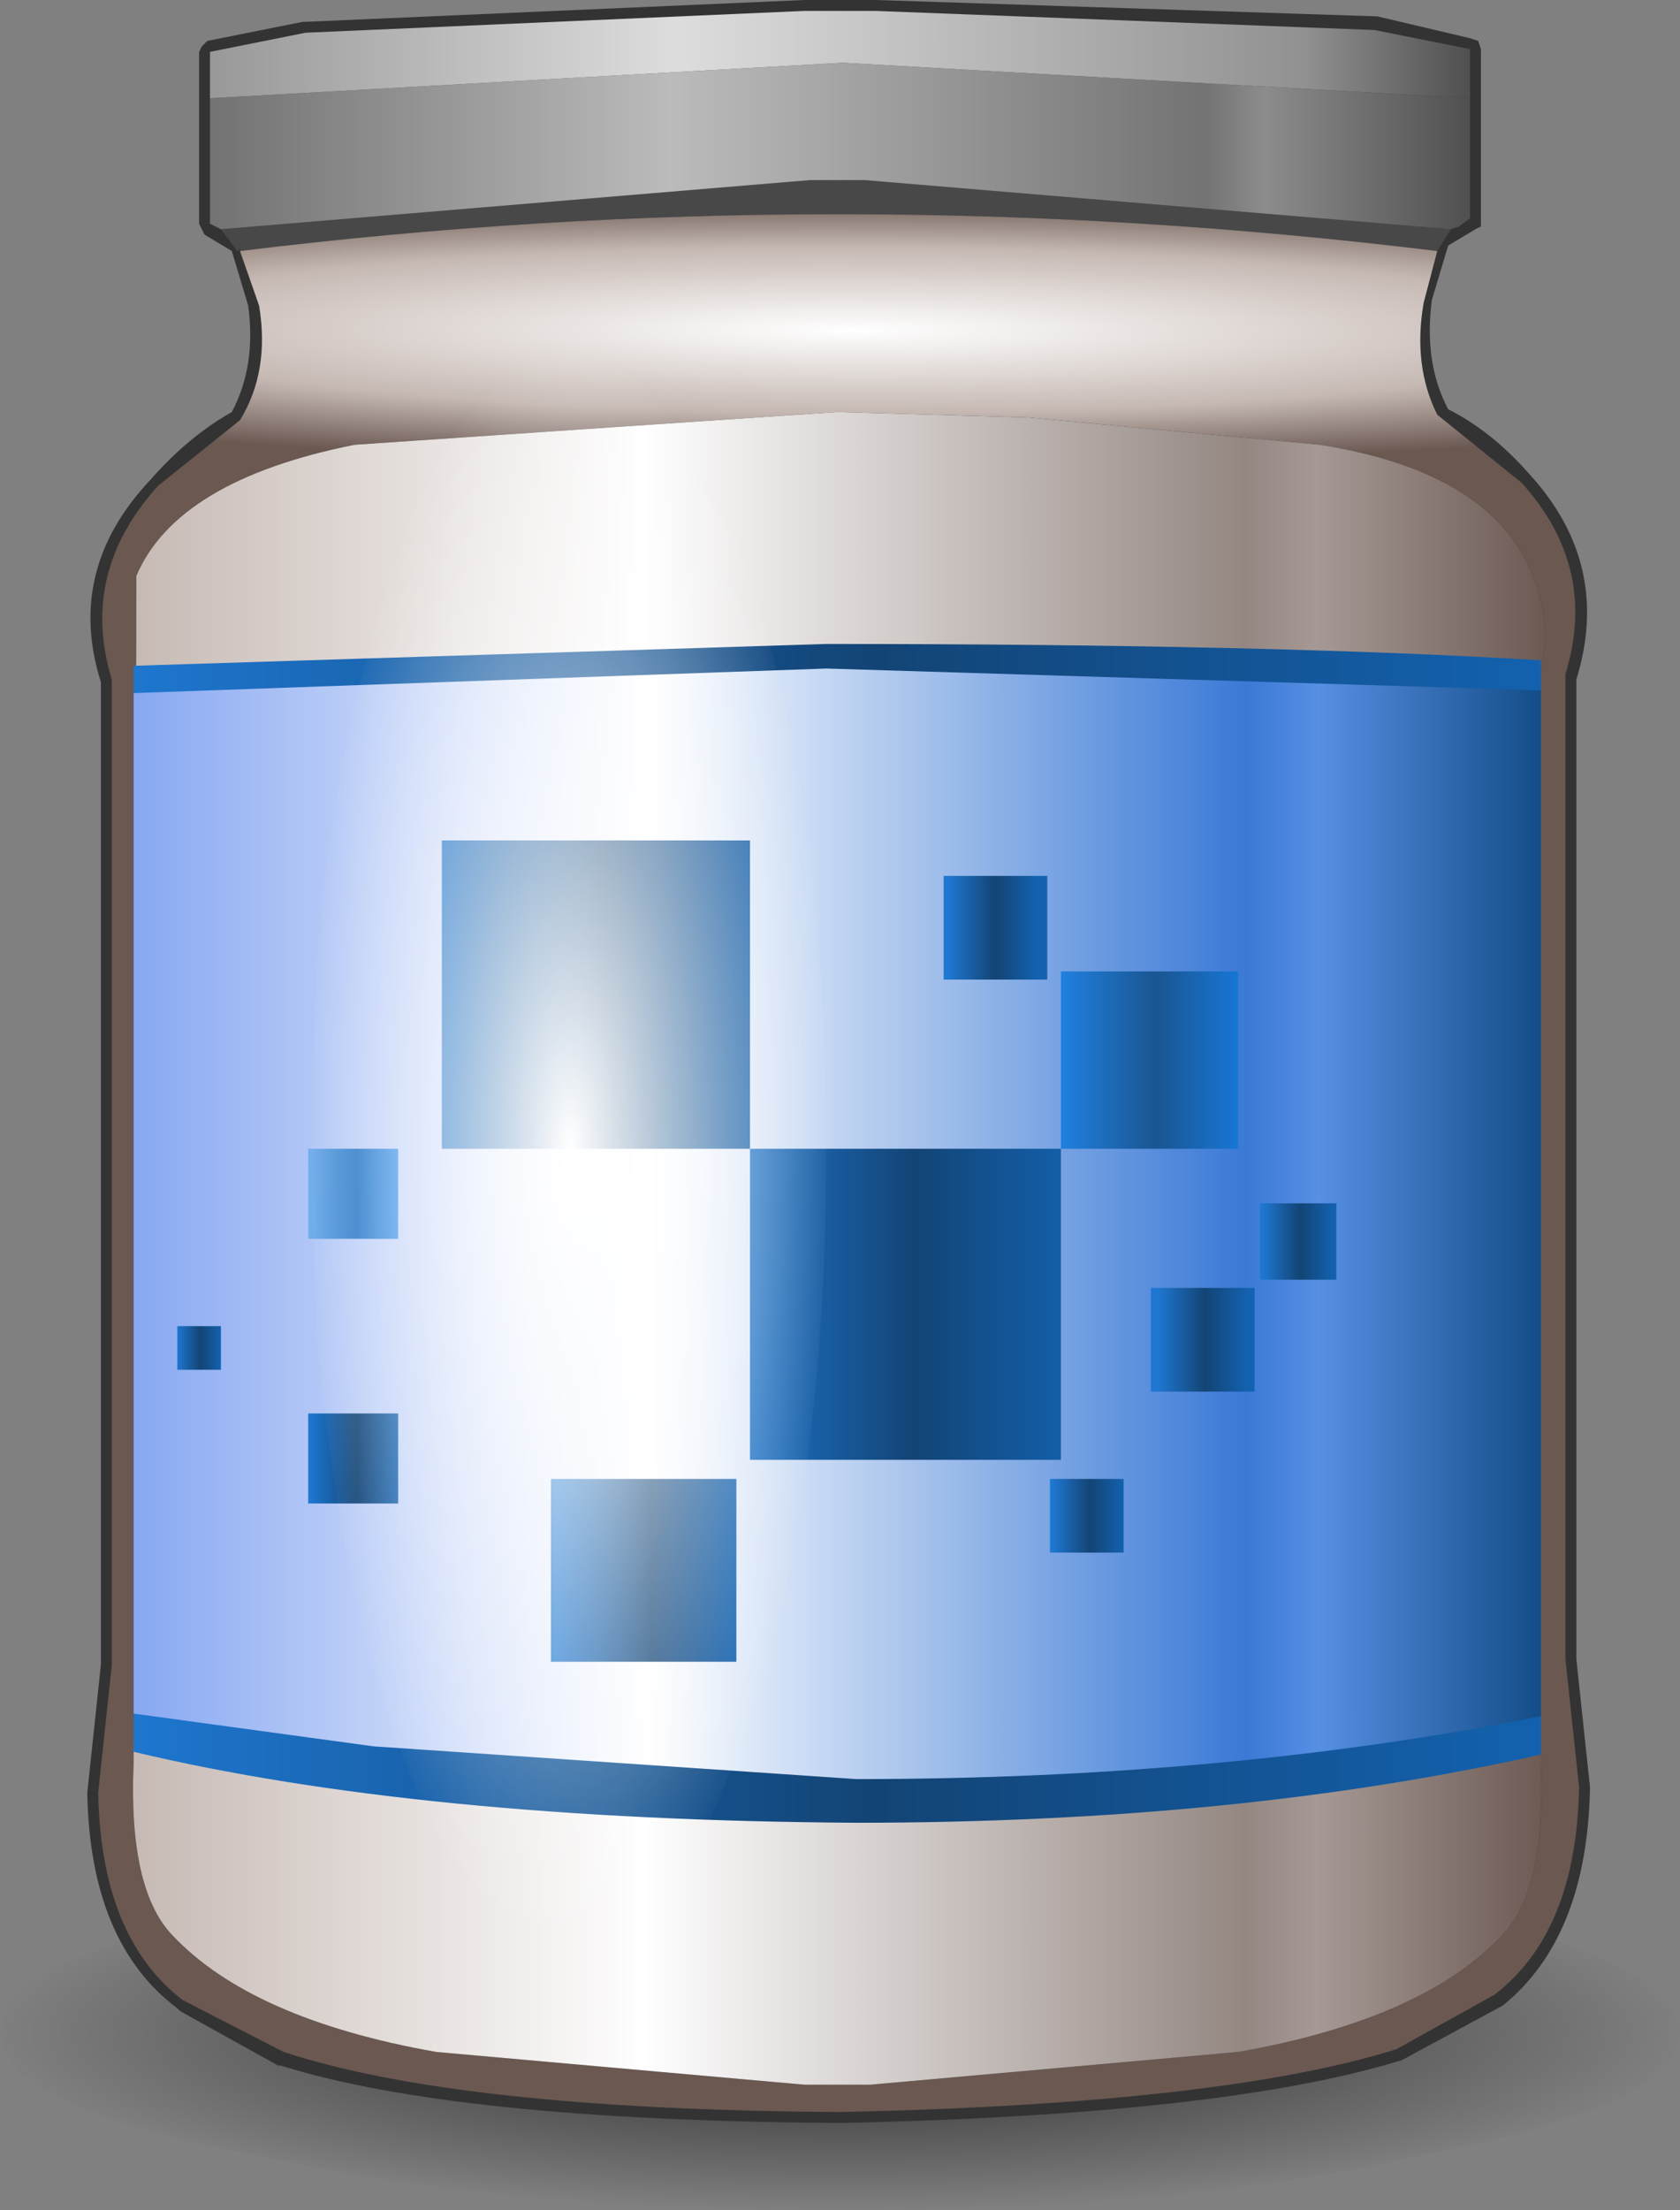 <?xml version="1.0" encoding="UTF-8" standalone="no"?>
<svg xmlns:xlink="http://www.w3.org/1999/xlink" height="40.5px" width="30.8px" xmlns="http://www.w3.org/2000/svg">
  <rect width="100%" height="100%" fill="#808080" stroke="none"/>
  <g transform="matrix(1.0, 0.0, 0.0, 1.0, 0.0, 0.0)">
    <use height="40.5" transform="matrix(1.0, 0.0, 0.0, 1.0, 0.0, 0.0)" width="30.8" xlink:href="#shape0"/>
  </g>
  <defs>
    <g id="shape0" transform="matrix(1.0, 0.0, 0.0, 1.0, 0.0, 0.0)">
      <path d="M15.4 34.0 Q21.8 34.0 26.25 34.95 30.7 35.9 30.8 37.2 L30.8 37.25 30.75 37.55 Q30.3 38.65 26.25 39.45 21.8 40.5 15.4 40.5 9.05 40.5 4.5 39.45 1.85 38.95 0.75 38.25 0.0 37.8 0.0 37.25 0.0 36.65 0.75 36.2 1.85 35.5 4.5 34.95 9.05 34.0 15.4 34.0" fill="url(#gradient0)" fill-rule="evenodd" stroke="none"/>
      <path d="M25.25 0.3 L26.95 0.7 27.1 0.75 27.15 0.9 27.15 4.0 27.15 4.15 27.05 4.2 26.55 4.5 26.25 5.5 Q26.1 6.65 26.55 7.5 27.35 7.9 28.05 8.7 29.55 10.35 28.9 12.45 L28.9 30.4 29.15 32.75 Q29.1 35.5 27.55 36.75 L25.7 37.75 Q22.45 38.75 15.45 38.9 L15.3 38.9 Q8.35 38.85 5.15 37.85 L5.1 37.85 3.3 36.85 3.25 36.8 Q1.65 35.6 1.6 32.85 L1.85 30.5 1.85 12.5 Q1.2 10.45 2.75 8.8 3.45 8.0 4.25 7.55 4.7 6.7 4.55 5.6 L4.25 4.6 3.75 4.3 3.7 4.2 3.65 4.1 3.65 0.95 3.7 0.85 3.8 0.75 5.55 0.4 5.6 0.4 14.75 0.0 16.05 0.0 25.25 0.3" fill="#333333" fill-rule="evenodd" stroke="none"/>
      <path d="M26.6 4.2 L26.35 4.6 Q15.35 3.25 4.4 4.6 L4.4 4.55 4.35 4.6 4.05 4.2 14.85 3.3 15.85 3.3 26.6 4.2" fill="#484848" fill-rule="evenodd" stroke="none"/>
      <path d="M4.05 4.2 L3.85 4.1 3.85 1.8 15.45 1.15 26.95 1.8 26.95 4.0 26.75 4.15 26.6 4.2 15.85 3.3 14.85 3.3 4.05 4.2" fill="url(#gradient1)" fill-rule="evenodd" stroke="none"/>
      <path d="M26.35 4.6 L26.1 5.55 Q25.9 6.7 26.35 7.6 L27.9 8.85 Q29.3 10.4 28.7 12.35 L28.7 30.4 28.95 32.75 Q28.9 35.4 27.4 36.55 L25.6 37.55 Q22.4 38.55 15.45 38.7 L15.3 38.7 Q8.4 38.65 5.2 37.6 L3.35 36.65 Q1.85 35.5 1.8 32.85 L2.05 30.5 2.05 12.45 Q1.45 10.5 2.9 8.9 L4.4 7.7 Q4.95 6.8 4.75 5.6 L4.4 4.6 Q15.35 3.25 26.35 4.6 M18.85 7.65 L15.35 7.55 6.5 8.15 Q3.25 8.8 2.5 10.55 L2.45 32.3 Q2.35 34.6 3.15 35.45 4.6 37.0 8.0 37.6 L14.75 38.2 15.95 38.2 22.7 37.6 Q26.1 37.0 27.55 35.45 28.35 34.6 28.25 32.3 L28.25 31.55 28.25 12.65 28.25 12.25 Q28.45 11.45 28.1 10.55 27.35 8.65 24.2 8.15 L18.85 7.65" fill="url(#gradient2)" fill-rule="evenodd" stroke="none"/>
      <path d="M18.85 7.65 L24.2 8.15 Q27.35 8.65 28.1 10.55 28.45 11.45 28.25 12.25 L28.25 12.65 28.25 31.55 28.25 32.3 Q28.35 34.6 27.55 35.45 26.1 37.0 22.7 37.6 L15.95 38.2 14.75 38.2 8.0 37.6 Q4.6 37.0 3.15 35.45 2.35 34.6 2.45 32.3 L2.5 10.55 Q3.25 8.8 6.5 8.15 L15.35 7.55 18.85 7.65" fill="url(#gradient3)" fill-rule="evenodd" stroke="none"/>
      <path d="M3.85 1.8 L3.85 0.95 5.6 0.6 14.75 0.2 16.05 0.2 25.2 0.55 26.95 0.9 26.95 1.8 15.45 1.15 3.85 1.8" fill="url(#gradient4)" fill-rule="evenodd" stroke="none"/>
      <path d="M2.45 32.1 L2.45 12.2 15.15 11.8 Q23.35 11.8 28.25 12.1 L28.25 32.15 Q22.7 33.4 15.7 33.4 7.7 33.35 2.45 32.1" fill="url(#gradient5)" fill-rule="evenodd" stroke="none"/>
      <path d="M28.25 31.45 Q22.45 32.6 15.7 32.6 L6.85 32.0 2.45 31.4 2.45 12.7 15.15 12.25 28.25 12.65 28.25 31.45" fill="url(#gradient6)" fill-rule="evenodd" stroke="none"/>
      <path d="M19.2 17.95 L17.3 17.95 17.3 16.05 19.2 16.05 19.2 17.95" fill="url(#gradient7)" fill-rule="evenodd" stroke="none"/>
      <path d="M13.5 27.1 L13.5 30.45 10.1 30.45 10.1 27.1 13.5 27.1" fill="url(#gradient8)" fill-rule="evenodd" stroke="none"/>
      <path d="M23.0 23.6 L23.0 25.5 21.1 25.5 21.1 23.6 23.0 23.6" fill="url(#gradient9)" fill-rule="evenodd" stroke="none"/>
      <path d="M19.25 27.1 L20.6 27.1 20.6 28.45 19.25 28.45 19.25 27.1" fill="url(#gradient10)" fill-rule="evenodd" stroke="none"/>
      <path d="M23.1 22.05 L24.5 22.05 24.5 23.45 23.1 23.45 23.1 22.05" fill="url(#gradient11)" fill-rule="evenodd" stroke="none"/>
      <path d="M4.05 24.3 L4.05 25.1 3.25 25.1 3.25 24.3 4.05 24.3" fill="url(#gradient12)" fill-rule="evenodd" stroke="none"/>
      <path d="M7.3 25.9 L7.3 27.55 5.65 27.55 5.65 25.9 7.3 25.9" fill="url(#gradient13)" fill-rule="evenodd" stroke="none"/>
      <path d="M13.75 21.05 L8.1 21.05 8.1 15.4 13.75 15.4 13.75 21.05" fill="url(#gradient14)" fill-rule="evenodd" stroke="none"/>
      <path d="M19.45 21.05 L19.45 26.75 13.75 26.75 13.75 21.05 19.45 21.05" fill="url(#gradient15)" fill-rule="evenodd" stroke="none"/>
      <path d="M5.65 21.05 L7.3 21.05 7.3 22.7 5.65 22.7 5.65 21.05" fill="url(#gradient16)" fill-rule="evenodd" stroke="none"/>
      <path d="M19.45 21.05 L19.45 17.8 22.7 17.8 22.7 21.05 19.45 21.05" fill="url(#gradient17)" fill-rule="evenodd" stroke="none"/>
      <path d="M7.1 10.75 Q8.45 6.5 10.45 6.5 12.4 6.5 13.8 10.75 15.15 15.0 15.15 21.05 15.15 27.1 13.8 31.35 12.4 35.6 10.45 35.6 8.45 35.6 7.1 31.35 5.7 27.1 5.7 21.05 5.7 15.0 7.1 10.75" fill="url(#gradient18)" fill-rule="evenodd" stroke="none"/>
    </g>
    <radialGradient cx="0" cy="0" gradientTransform="matrix(0.019, 0.0, 0.0, 0.004, 15.4, 37.25)" gradientUnits="userSpaceOnUse" id="gradient0" r="819.2" spreadMethod="pad">
      <stop offset="0.0" stop-color="#000000" stop-opacity="0.702"/>
      <stop offset="1.0" stop-color="#000000" stop-opacity="0.0"/>
    </radialGradient>
    <linearGradient gradientTransform="matrix(0.014, 0.0, 0.0, 0.002, 15.4, 2.2)" gradientUnits="userSpaceOnUse" id="gradient1" spreadMethod="pad" x1="-819.2" x2="819.2">
      <stop offset="0.0" stop-color="#737373"/>
      <stop offset="0.365" stop-color="#bbbbbb"/>
      <stop offset="0.792" stop-color="#737373"/>
      <stop offset="0.839" stop-color="#8c8c8c"/>
      <stop offset="1.0" stop-color="#515151"/>
    </linearGradient>
    <radialGradient cx="0" cy="0" gradientTransform="matrix(0.0, -0.003, 0.027, 1.0E-4, 15.6, 6.05)" gradientUnits="userSpaceOnUse" id="gradient2" r="819.2" spreadMethod="pad">
      <stop offset="0.0" stop-color="#ffffff"/>
      <stop offset="0.616" stop-color="#c5b8b2"/>
      <stop offset="1.0" stop-color="#6a5851"/>
    </radialGradient>
    <linearGradient gradientTransform="matrix(0.016, 0.0, 0.0, 0.018, 15.35, 23.05)" gradientUnits="userSpaceOnUse" id="gradient3" spreadMethod="pad" x1="-819.2" x2="819.2">
      <stop offset="0.0" stop-color="#c5b8b2"/>
      <stop offset="0.365" stop-color="#ffffff"/>
      <stop offset="0.784" stop-color="#948782"/>
      <stop offset="0.835" stop-color="#a69995"/>
      <stop offset="1.0" stop-color="#6a5851"/>
    </linearGradient>
    <linearGradient gradientTransform="matrix(0.014, 0.0, 0.0, 0.002, 15.4, 2.2)" gradientUnits="userSpaceOnUse" id="gradient4" spreadMethod="pad" x1="-819.2" x2="819.2">
      <stop offset="0.0" stop-color="#999999"/>
      <stop offset="0.369" stop-color="#dddddd"/>
      <stop offset="0.871" stop-color="#919191"/>
      <stop offset="1.0" stop-color="#515151"/>
    </linearGradient>
    <linearGradient gradientTransform="matrix(0.016, 0.0, 0.0, 0.013, 15.4, 22.05)" gradientUnits="userSpaceOnUse" id="gradient5" spreadMethod="pad" x1="-819.2" x2="819.2">
      <stop offset="0.0" stop-color="#1e77d0"/>
      <stop offset="0.525" stop-color="#134475"/>
      <stop offset="1.0" stop-color="#1362b0"/>
    </linearGradient>
    <linearGradient gradientTransform="matrix(0.016, 0.0, 0.0, 0.012, 15.4, 22.05)" gradientUnits="userSpaceOnUse" id="gradient6" spreadMethod="pad" x1="-819.2" x2="819.2">
      <stop offset="0.0" stop-color="#85a6f1"/>
      <stop offset="0.365" stop-color="#ffffff"/>
      <stop offset="0.784" stop-color="#3a79d6"/>
      <stop offset="0.835" stop-color="#578fe3"/>
      <stop offset="1.0" stop-color="#0f4982"/>
    </linearGradient>
    <linearGradient gradientTransform="matrix(0.001, 0.0, 0.0, 0.001, 18.2, 17.0)" gradientUnits="userSpaceOnUse" id="gradient7" spreadMethod="pad" x1="-819.2" x2="819.2">
      <stop offset="0.0" stop-color="#1e77d0"/>
      <stop offset="0.525" stop-color="#134475"/>
      <stop offset="1.0" stop-color="#1362b0"/>
    </linearGradient>
    <linearGradient gradientTransform="matrix(0.002, 0.0, 0.0, 0.002, 11.85, 28.8)" gradientUnits="userSpaceOnUse" id="gradient8" spreadMethod="pad" x1="-819.2" x2="819.2">
      <stop offset="0.0" stop-color="#1e77d0"/>
      <stop offset="0.525" stop-color="#134475"/>
      <stop offset="1.0" stop-color="#1362b0"/>
    </linearGradient>
    <linearGradient gradientTransform="matrix(0.001, 0.0, 0.0, 0.001, 22.05, 24.6)" gradientUnits="userSpaceOnUse" id="gradient9" spreadMethod="pad" x1="-819.2" x2="819.2">
      <stop offset="0.0" stop-color="#1e77d0"/>
      <stop offset="0.525" stop-color="#134475"/>
      <stop offset="1.0" stop-color="#1362b0"/>
    </linearGradient>
    <linearGradient gradientTransform="matrix(8.0E-4, 0.0, 0.0, 8.0E-4, 19.95, 27.8)" gradientUnits="userSpaceOnUse" id="gradient10" spreadMethod="pad" x1="-819.2" x2="819.2">
      <stop offset="0.0" stop-color="#1e77d0"/>
      <stop offset="0.525" stop-color="#134475"/>
      <stop offset="1.0" stop-color="#1362b0"/>
    </linearGradient>
    <linearGradient gradientTransform="matrix(8.0E-4, 0.0, 0.0, 8.0E-4, 23.8, 22.8)" gradientUnits="userSpaceOnUse" id="gradient11" spreadMethod="pad" x1="-819.2" x2="819.2">
      <stop offset="0.0" stop-color="#1e77d0"/>
      <stop offset="0.525" stop-color="#134475"/>
      <stop offset="1.0" stop-color="#1362b0"/>
    </linearGradient>
    <linearGradient gradientTransform="matrix(5.0E-4, 0.0, 0.0, 5.0E-4, 3.65, 24.75)" gradientUnits="userSpaceOnUse" id="gradient12" spreadMethod="pad" x1="-819.2" x2="819.2">
      <stop offset="0.0" stop-color="#1e77d0"/>
      <stop offset="0.525" stop-color="#134475"/>
      <stop offset="1.0" stop-color="#1362b0"/>
    </linearGradient>
    <linearGradient gradientTransform="matrix(0.001, 0.0, 0.0, 0.001, 6.5, 26.75)" gradientUnits="userSpaceOnUse" id="gradient13" spreadMethod="pad" x1="-819.2" x2="819.2">
      <stop offset="0.0" stop-color="#1e77d0"/>
      <stop offset="0.525" stop-color="#134475"/>
      <stop offset="1.0" stop-color="#1362b0"/>
    </linearGradient>
    <linearGradient gradientTransform="matrix(0.004, 0.0, 0.0, 0.004, 10.95, 18.2)" gradientUnits="userSpaceOnUse" id="gradient14" spreadMethod="pad" x1="-819.2" x2="819.2">
      <stop offset="0.0" stop-color="#1e77d0"/>
      <stop offset="0.525" stop-color="#134475"/>
      <stop offset="1.0" stop-color="#1362b0"/>
    </linearGradient>
    <linearGradient gradientTransform="matrix(0.004, 0.0, 0.0, 0.004, 16.6, 23.9)" gradientUnits="userSpaceOnUse" id="gradient15" spreadMethod="pad" x1="-819.2" x2="819.2">
      <stop offset="0.0" stop-color="#1e77d0"/>
      <stop offset="0.525" stop-color="#134475"/>
      <stop offset="1.0" stop-color="#1362b0"/>
    </linearGradient>
    <linearGradient gradientTransform="matrix(0.001, 0.0, 0.0, 0.001, 6.5, 21.9)" gradientUnits="userSpaceOnUse" id="gradient16" spreadMethod="pad" x1="-819.2" x2="819.2">
      <stop offset="0.0" stop-color="#72aeeb"/>
      <stop offset="0.525" stop-color="#2173c5"/>
      <stop offset="1.0" stop-color="#3891e9"/>
    </linearGradient>
    <linearGradient gradientTransform="matrix(0.002, 0.0, 0.0, 0.002, 21.1, 19.45)" gradientUnits="userSpaceOnUse" id="gradient17" spreadMethod="pad" x1="-819.2" x2="819.2">
      <stop offset="0.0" stop-color="#2080df"/>
      <stop offset="0.525" stop-color="#1a5591"/>
      <stop offset="1.0" stop-color="#1777d7"/>
    </linearGradient>
    <radialGradient cx="0" cy="0" gradientTransform="matrix(0.006, 0.0, 0.0, 0.018, 10.45, 21.05)" gradientUnits="userSpaceOnUse" id="gradient18" r="819.2" spreadMethod="pad">
      <stop offset="0.0" stop-color="#ffffff"/>
      <stop offset="1.0" stop-color="#ffffff" stop-opacity="0.0"/>
    </radialGradient>
  </defs>
</svg>
